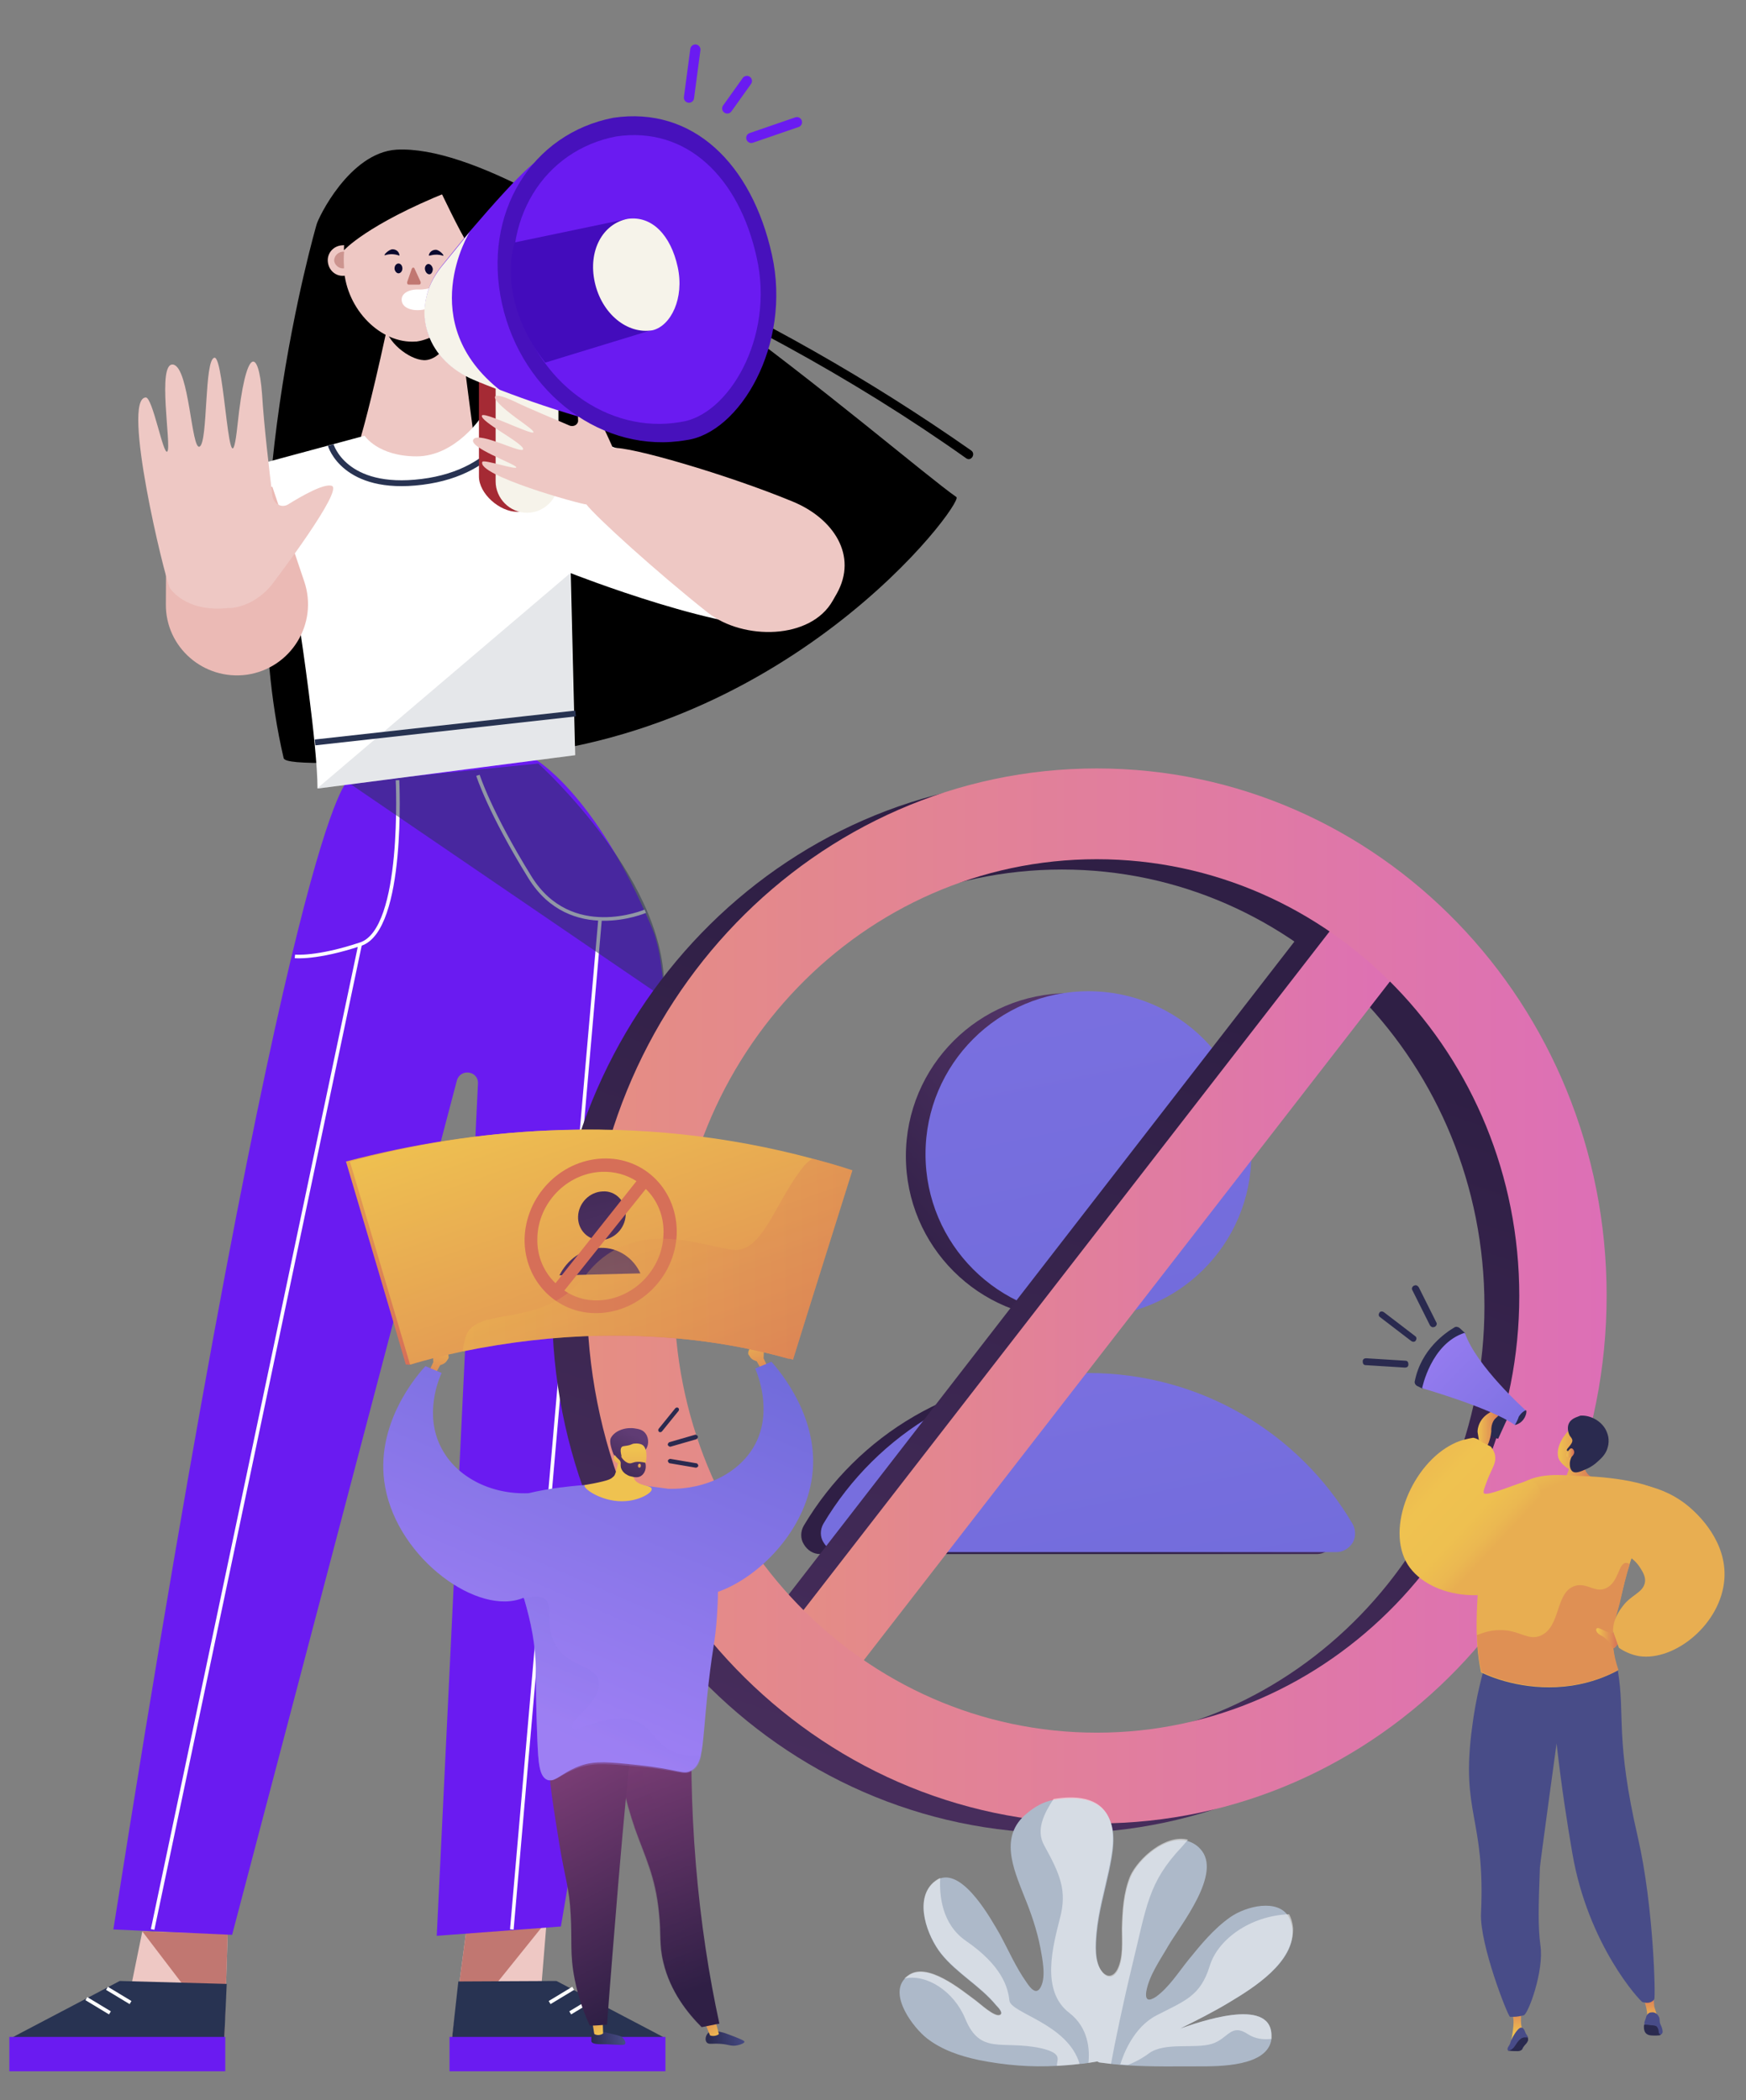 <?xml version="1.0" encoding="utf-8"?>
<!-- Generator: Adobe Illustrator 27.4.0, SVG Export Plug-In . SVG Version: 6.00 Build 0)  -->
<svg version="1.1" xmlns="http://www.w3.org/2000/svg" xmlns:xlink="http://www.w3.org/1999/xlink" x="0px" y="0px"
	 viewBox="0 0 355.8 428" style="enable-background:new 0 0 355.8 428;" xml:space="preserve">
<rect x="0" y="0" width="355.8" height="428" fill="#808080" stroke="none"/>
<style type="text/css">
	.st0{display:none;}
	.st1{display:inline;}
	.st2{fill:#407BFF;}
	.st3{opacity:0.9;}
	.st4{fill:#FFFFFF;}
	.st5{fill:#EEC8C4;}
	.st6{fill:#C17771;}
	.st7{fill:#283352;}
	.st8{fill:#6A1BF1;}
	.st9{fill:none;stroke:#FFFFFF;stroke-width:0.731;stroke-miterlimit:10;}
	.st10{opacity:0.51;fill:#283352;}
	.st11{fill:#EEC8C4;stroke:#EEC8C4;stroke-width:1.407;stroke-linecap:round;stroke-linejoin:round;stroke-miterlimit:10;}
	.st12{fill:#CC948F;stroke:#CC948F;stroke-width:1.407;stroke-linecap:round;stroke-linejoin:round;stroke-miterlimit:10;}
	.st13{fill:#0A092E;}
	.st14{fill:none;stroke:#283352;stroke-width:1.192;stroke-miterlimit:10;}
	.st15{opacity:0.12;fill:#283352;}
	.st16{fill:#EBBAB5;}
	.st17{fill:#A52A34;}
	.st18{fill:#F6F3EA;}
	.st19{fill:#4711BC;}
	.st20{fill:#430CBC;}
	.st21{fill:none;stroke:#6A1BF1;stroke-width:2.078;stroke-linecap:round;stroke-miterlimit:10;}
	.st22{fill:url(#SVGID_1_);}
	.st23{fill:url(#SVGID_00000052795740125504579810000002459007243865553050_);}
	.st24{fill:url(#SVGID_00000111152493755557152130000007267101509953311129_);}
	.st25{fill:url(#SVGID_00000073688324342083405680000013938610622423952024_);}
	.st26{fill:url(#SVGID_00000023281772968943995770000009695521303757082035_);}
	.st27{fill:url(#SVGID_00000094620092779104499590000012668538538663417221_);}
	.st28{fill:url(#SVGID_00000168082967297360768110000000323339672689474450_);}
	.st29{fill:url(#SVGID_00000159461507540633627160000007231462851634631073_);}
	.st30{fill:#2A2A4F;}
	.st31{fill:url(#SVGID_00000126299487194161578310000006503506605134614659_);}
	.st32{fill:url(#SVGID_00000094611737274463776140000008400177342413876666_);}
	.st33{fill:url(#SVGID_00000058584210044461105040000014198093730773007267_);}
	.st34{fill:url(#SVGID_00000183220651850695018380000006657949021526523811_);}
	.st35{fill:#484C88;}
	.st36{fill:url(#SVGID_00000055676215798247059930000015318455004668839811_);}
	.st37{fill:url(#SVGID_00000173121340789426933930000011162159841355900557_);}
	.st38{fill:url(#SVGID_00000125585060405031616400000015133037652736075143_);}
	.st39{fill:url(#SVGID_00000069395350550161553970000004530604830391457451_);}
	.st40{fill:url(#SVGID_00000122685595120972155930000006505648941829947559_);}
	.st41{fill:url(#SVGID_00000158728658884472269590000008837570830336304816_);}
	.st42{fill:url(#SVGID_00000142175909188999859610000014178379405301973647_);}
	.st43{fill:url(#SVGID_00000037665841035441294520000006358738912566711448_);}
	.st44{fill:url(#SVGID_00000008110124597789605790000003462939271568678335_);}
	.st45{fill:url(#SVGID_00000139977878938013190760000010700471693376971175_);}
	.st46{fill:url(#SVGID_00000044900264612080723890000014811137627831882885_);}
	.st47{fill:url(#SVGID_00000138538670150149717850000004126002383160027567_);}
	.st48{fill:url(#SVGID_00000138574162647357286930000003581886710162801342_);}
	.st49{fill:url(#SVGID_00000024717095348529349300000003653602341729767081_);}
	.st50{opacity:0.3;fill:url(#SVGID_00000150078021558128900750000013092606835465525950_);}
	.st51{fill:url(#SVGID_00000016062069124023630850000008490920304765983911_);}
	.st52{fill:url(#SVGID_00000018196829152735587990000016029174404590867075_);}
	.st53{opacity:0.3;fill:url(#SVGID_00000008834567342115534040000000338646164800235405_);}
	.st54{fill:url(#SVGID_00000150093377794277281060000018070317041770679952_);}
	.st55{fill:url(#SVGID_00000085220942846563300020000011238917119540278688_);}
	.st56{fill:url(#SVGID_00000083796879990387344900000009894612423362110899_);}
	.st57{fill:url(#SVGID_00000061449777731124371240000006215760986237116549_);}
	.st58{fill:url(#SVGID_00000019673878539168931690000014970054338598667392_);}
	.st59{fill:url(#SVGID_00000067922040701837261560000010716252906083880870_);}
	.st60{fill:url(#SVGID_00000074401035361231551660000018084547848370635441_);}
	.st61{fill:url(#SVGID_00000158718106736708044500000015007307594092055224_);}
	.st62{fill:url(#SVGID_00000103257581695566930830000017826687339743557775_);}
	.st63{fill:url(#SVGID_00000000944973658294421090000017044317235129180820_);}
	.st64{opacity:0.3;fill:url(#SVGID_00000092431107440873964170000004665160980814884006_);}
	.st65{fill:#ADB9C9;}
	.st66{opacity:0.5;fill:#FFFFFF;}
</style>
<g id="Background_Complete">
	<g id="Layer_14">
	</g>
</g>
<g id="Background_Simple" class="st0">
	<g class="st1">
		<g>
			<path class="st2" d="M361.5,292c2.4-17.8,0.8-36-5.1-53c-12-34.5-41.6-61.9-76.2-73.1c-19.1-6.2-35.5-5.5-54.6-0.6
				c-20.4,5.3-41,14.7-62.5,11.6c-20.8-3-37.8-17.3-56-27.9c-39.2-22.9-81.4-3.5-97.7,37.2C-8.1,230,5.8,282.1,36.1,318.1
				c30.3,36.1,74.6,57.9,120,70.4c27.5,7.6,56.1,12.1,84.5,9.8c28.4-2.2,56.7-11.6,78.8-29.5C342.7,350,357.5,321.7,361.5,292z"/>
		</g>
		<g class="st3">
			<path class="st4" d="M361.5,292c2.4-17.8,0.8-36-5.1-53c-12-34.5-41.6-61.9-76.2-73.1c-19.1-6.2-35.5-5.5-54.6-0.6
				c-20.4,5.3-41,14.7-62.5,11.6c-20.8-3-37.8-17.3-56-27.9c-39.2-22.9-81.4-3.5-97.7,37.2C-8.1,230,5.8,282.1,36.1,318.1
				c30.3,36.1,74.6,57.9,120,70.4c27.5,7.6,56.1,12.1,84.5,9.8c28.4-2.2,56.7-11.6,78.8-29.5C342.7,350,357.5,321.7,361.5,292z"/>
		</g>
	</g>
</g>
<g id="Shadow">
</g>
<g id="Clock">
</g>
<g id="Character">
	<g>
		<g>
			<g>
				<g>
					<g>
						<polygon class="st5" points="46.4,394.1 45.7,415.5 2.5,415.2 26.8,404.4 29,393.6 						"/>
						<polygon class="st6" points="29,393.6 45.7,415.5 46.4,394.1 						"/>
						<polygon class="st7" points="24.4,403.7 2.5,415.2 45.7,415.5 46.2,404.3 						"/>
						
							<rect x="1.9" y="415.2" transform="matrix(-1 -4.489710e-11 4.489710e-11 -1 47.806 837.3)" class="st8" width="44" height="7"/>
						<g>
							<line class="st9" x1="21.8" y1="405.2" x2="26.6" y2="408.1"/>
							<line class="st9" x1="17.6" y1="407.3" x2="22.4" y2="410.2"/>
						</g>
					</g>
				</g>
				<g>
					<g>
						<polygon class="st5" points="95.1,392.8 92.1,415.5 135.3,415.2 110.4,403.8 111.4,391.5 						"/>
						<polygon class="st6" points="111.4,391.5 95.1,392.8 92.1,415.5 						"/>
						<polygon class="st7" points="113.4,403.7 135.3,415.2 92.1,415.5 93.4,403.8 						"/>
						<g>
							<line class="st9" x1="116.8" y1="405.2" x2="112" y2="408.1"/>
							<line class="st9" x1="121" y1="407.3" x2="116.2" y2="410.2"/>
						</g>
						
							<rect x="91.7" y="415.2" transform="matrix(-1 -4.493840e-11 4.493840e-11 -1 227.304 837.3)" class="st8" width="44" height="7"/>
					</g>
				</g>
				<g>
					<path class="st8" d="M108.7,154.5L71,159c0,0-11.6,4.1-47.9,234.2l24.2,1.1l45.8-174.1c0.7-2.5,4.4-2,4.3,0.6l-8.4,173.7
						l25.3-1.9c0,0,30.5-175.5,18.6-203.4C121.2,161.2,108.7,154.5,108.7,154.5z"/>
					<g>
						<path class="st9" d="M131.5,185.7c0,0-15.2,6.5-23.5-6.9C99.7,165.4,97.4,158,97.4,158"/>
						<path class="st9" d="M81,159c0,0,1.5,30.4-7.5,33.4s-13.4,2.5-13.4,2.5"/>
						<line class="st9" x1="73.4" y1="192.4" x2="31.1" y2="393.2"/>
						<line class="st9" x1="122.3" y1="187.1" x2="104.3" y2="393.2"/>
					</g>
					<path class="st10" d="M71,159.5l38.7-3.9c0,0,27.6,24.9,25.5,47.7L71,159.5z"/>
				</g>
			</g>
		</g>
		<g>
			<path d="M57.8,154.5c-11.1-47.6,6.7-108.7,6.7-108.7l0,0c0.3-1.3,6.7-14.7,16.3-15.3c29.9-1.6,101.7,62.1,114.1,70.8
				c1.6,1.1-34.9,50.7-97.7,53.2C71.6,155.5,58.2,156.1,57.8,154.5z"/>
			<g>
				<g>
					<path d="M70.9,40.7c0.4-0.4,0.8-0.6,1.2-0.8c0.7-0.3,1.5-0.4,2.1-0.5c2.2-0.3,4.5-0.1,6.7,0.2c6.9,0.8,13.7,2.8,20.3,4.9
						c20.5,6.5,40.2,15.8,59.1,26.1c12.6,6.9,24.9,14.5,36.6,22.8c1,0.7,2-0.9,1-1.6c-20.7-14.5-42.9-27.1-65.9-37.4
						c-9.2-4.1-18.6-7.9-28.2-11.1c-7-2.3-14.2-4.4-21.5-5.4c-2.6-0.4-5.3-0.7-7.9-0.4c-1.7,0.2-3.6,0.5-4.7,1.8
						C68.7,40.3,70,41.6,70.9,40.7L70.9,40.7z"/>
				</g>
			</g>
			<g>
				<g>
					<path class="st11" d="M92.2,60.8c0,0,3.1,24.3,3.4,26.3c0,0-10.5,12.6-21.3,1.8c0,0,1.8-5.9,5.1-21.1L92.2,60.8z"/>
					<path d="M78.5,66.2c0.1,3.3,4.8,7.1,7.9,7.2c3.7,0.1,6.8-5.9,7.1-8.6c0.2-2.3-5.6-4.9-8.7-4.8C81.7,60.2,78.4,62.9,78.5,66.2z"
						/>
				</g>
				<g>
					<g>
						<g>
							<path class="st11" d="M99.1,52.5l-4.3-0.3L94.5,57l4.3,0.3c1.3,0.1,2.5-0.9,2.6-2.2l0,0C101.4,53.8,100.4,52.6,99.1,52.5z"/>
							<path class="st12" d="M99.2,53.8l-1.8-0.1l-0.1,2l1.8,0.1c0.5,0,1-0.4,1.1-0.9l0,0C100.2,54.3,99.7,53.8,99.2,53.8z"/>
						</g>
						<g>
							<path class="st11" d="M70,55.5l4.3-0.3L74,50.4l-4.3,0.3c-1.3,0.1-2.3,1.2-2.2,2.5l0,0C67.6,54.6,68.7,55.6,70,55.5z"/>
							<path class="st12" d="M69.8,52l1.8-0.1l0.2,2L69.9,54c-0.5,0-1-0.4-1.1-0.9l0,0C68.8,52.6,69.2,52.1,69.8,52z"/>
						</g>
						<path class="st11" d="M83,38.8L83,38.8c-7.9,0.5-12.8,7.5-12.2,15.4l0,0.6c0.5,7.9,7.2,14.6,13.9,14.1l0.1,0
							c5.3-0.7,13.9-8.1,13.4-16l0-0.6C97.6,44.3,91,38.3,83,38.8z"/>
					</g>
					<g>
						<path class="st13" d="M82,54.7c0,0.6-0.4,1-0.8,1c-0.4,0-0.8-0.5-0.8-1c0-0.6,0.4-1,0.8-1C81.7,53.7,82,54.2,82,54.7z"/>
						<path class="st13" d="M88.2,54.8c0,0.6-0.3,1.1-0.7,1.1c-0.4,0-0.8-0.4-0.9-1s0.3-1.1,0.7-1.1C87.7,53.8,88.1,54.2,88.2,54.8z
							"/>
						<path class="st6" d="M85.4,58l-2.1,0c-0.3,0-0.4-0.3-0.3-0.6l0.9-2.6c0.1-0.3,0.5-0.4,0.6,0l1.2,2.6
							C85.8,57.7,85.7,58,85.4,58z"/>
						<path class="st13" d="M90.2,52.1c0.6,0.2-0.6-1.2-1.4-1.2c-0.8,0-1.4,0.6-1.4,1.2C87.4,52.2,88.7,51.6,90.2,52.1z"/>
						<path class="st13" d="M78.5,52c-0.6,0.2,0.7-1.2,1.5-1.2c0.8,0,1.4,0.6,1.4,1.3C81.3,52.1,80.1,51.5,78.5,52z"/>
						<path class="st4" d="M81.9,61.5c-0.4-1.7,1.5-2.6,3.5-2.5c2.1,0.1,3.4-1.2,4.1,0.8c0.4,1.3-1.2,2.8-3.2,3.3
							C84.1,63.5,82.2,62.8,81.9,61.5z"/>
					</g>
				</g>
				<g>
					<path d="M91.3,39.1C74.7,45.8,70.1,51,70.1,51s-0.7-18.9,19.5-15.9C102.7,37,92.3,38.7,91.3,39.1z"/>
					<path d="M89.6,38.6c0,0,4.4,9.3,5.7,11c1.4,1.9,4.4,0.5,4.4,0.5S101,36.9,89.6,38.6z"/>
				</g>
			</g>
			<g>
				<path class="st4" d="M74.3,88.8l-33,8.9l-6.2,17.6c-2.3,6.5,2.6,13.4,9.5,13.4h16.6c0,0,3.5,23.1,3.5,32l52.5-6.8l-0.9-37.1
					c0,0,32.7,12.9,45.6,10.9c0,0,14.9-8.9,6.4-20.3c0,0-60.8-24.9-70.1-22.6c0,0-5.3,8.2-13.3,8.2C77,93,74.3,88.8,74.3,88.8z"/>
				<g>
					<path class="st14" d="M105.4,84.7c0,0-3.3,11.5-19.4,13.5c-15.9,2-18.6-7.5-18.6-7.5"/>
					<line class="st14" x1="117.3" y1="145.4" x2="64.2" y2="151.3"/>
				</g>
				<polygon class="st15" points="116.2,116.8 64.6,160.7 117.1,153.9 				"/>
			</g>
		</g>
		<g>
			<path class="st16" d="M50.3,137.5L50.3,137.5c9-1.3,14.6-10.4,11.7-19l-6.5-19.3l-21.6,3.1l-0.1,20.8
				C33.7,131.9,41.5,138.7,50.3,137.5z"/>
			<path class="st5" d="M56.1,118.2c0,0,14-18.4,11.5-19.2c-1.6-0.5-6,2-8.9,3.8c-1.3,0.8-3-0.1-3.2-1.8c-0.6-5-1.7-14.1-2.1-20.7
				c-0.7-9.5-3.3-9.9-5,6.3c-1.7,16.2-2.6-14-4.7-13.7c-2.1,0.3-1.3,17.1-3,18.1c-1.7,1-2.1-16.1-5.4-16.7
				c-3.4-0.6-0.3,16.7-1.2,17.7c-0.8,1-3-11.1-4.4-11c-5,0.2,3.8,36.5,4.9,38.8c0,0,0,0,0,0c0,0,3.1,5.1,12,4.1
				C46.5,124,52.1,124,56.1,118.2z"/>
		</g>
		<g>
			<g>
				<path class="st17" d="M105.4,104.3L105.4,104.3c3.5-0.1,5-3.7,5-7.3V60.7H97.6v36.4C97.6,100.6,101.8,104.3,105.4,104.3z"/>
				<path class="st18" d="M107.4,104.5L107.4,104.5c3.5,0,6.4-2.9,6.4-6.4V61.7H101v36.4C101,101.6,103.9,104.5,107.4,104.5z"/>
			</g>
			<path class="st5" d="M105.2,95.2c-0.3-0.7-10-4.1-8.7-5.7c1.3-1.6,10.1,3.2,10.1,2c0-1.2-8.8-5.6-8.4-6.8
				c0.4-1.2,16.1,7.1,8.4,1.5c-7.8-5.5-6.9-6.8-1.8-4.4c3.5,1.7,8.5,3.7,11.2,4.9c0.9,0.4,1.9-0.2,1.8-1.1c-0.1-2-0.1-4.9,0.6-5.6
				c1.1-1.1,6.5,11.3,6.5,11.3s0,0,0,0c3.3-0.4,23.3,5.4,36.6,10.9c8.3,3.4,13.4,11,9,18.8l-0.8,1.4c-4.5,8-18.2,8.1-25.4,2.5
				c-10.6-8.4-22.9-19.6-24.8-22.1c0,0,0,0,0,0c-1.5-0.1-22.5-6-21.2-8.7C98.7,93.6,105.5,95.9,105.2,95.2z"/>
		</g>
		<g>
			<g>
				<path class="st8" d="M109,33.1c-3.2,2.5-8.4,8.4-13.3,14.1c-2.1,2.5-4,4.9-5.7,7c-3.3,4.1-4.3,9.2-2.7,13.9l0,0
					c1.4,4,4.7,7.3,9.2,9.2c1.6,0.7,3.5,1.4,5.5,2.2c10.9,4.2,26.6,9.1,32.1,8.2C134.1,87.8,122.3,22.7,109,33.1z"/>
				<path class="st18" d="M102,79.6c-2-0.8-3.9-1.5-5.5-2.2c-4.5-1.9-7.8-5.2-9.2-9.2l0,0c-1.7-4.6-0.7-9.7,2.7-13.9
					c1.7-2.1,3.7-4.5,5.7-7C95.7,47.3,84.3,65.7,102,79.6z"/>
			</g>
			<g>
				<path class="st19" d="M102.3,61.9c4.1,18.5,20.8,30.7,37.5,27.8c10.9-1.4,21.6-19.4,17.5-37.8C153.2,33.4,141.2,21.6,125,24
					C108.4,27.2,98.2,43.4,102.3,61.9z"/>
				<path class="st8" d="M105.4,61.4c3.6,16.4,18.5,27.2,33.3,24.6c9.7-1.3,19.2-17.2,15.5-33.5c-3.6-16.4-14.3-26.8-28.6-24.7
					C110.8,30.6,101.8,45,105.4,61.4z"/>
			</g>
			<g>
				<path class="st20" d="M127.9,44.6l-23,4.8c0,0-4.1,11.2,6.2,24.5l21.9-6.7L127.9,44.6z"/>
				<path class="st18" d="M121.2,57.5c1.4,6.4,6.6,10.7,11.8,9.8c3.7-0.9,6.5-6.5,5.1-12.9c-1.4-6.4-5.2-10.5-10.2-9.8
					C122.8,45.6,119.8,51.1,121.2,57.5z"/>
			</g>
		</g>
		<g>
			<line class="st21" x1="152.2" y1="16.5" x2="148.2" y2="22.1"/>
			<line class="st21" x1="141.7" y1="10.1" x2="140.4" y2="19.9"/>
			<line class="st21" x1="162.4" y1="24.9" x2="153.1" y2="28.1"/>
		</g>
	</g>
	<g>
		<g>
			<g>
				<g>
					<linearGradient id="SVGID_1_" gradientUnits="userSpaceOnUse" x1="186.872" y1="262.266" x2="243.893" y2="213.042">
						<stop  offset="0" style="stop-color:#2F1F45"/>
						<stop  offset="1" style="stop-color:#603C74"/>
					</linearGradient>
					<circle class="st22" cx="217.8" cy="235.6" r="33.2"/>
					
						<linearGradient id="SVGID_00000040560809699814049290000009468033880805542016_" gradientUnits="userSpaceOnUse" x1="224.05" y1="305.367" x2="281.109" y2="256.111">
						<stop  offset="0" style="stop-color:#2F1F45"/>
						<stop  offset="1" style="stop-color:#603C74"/>
					</linearGradient>
					<path style="fill:url(#SVGID_00000040560809699814049290000009468033880805542016_);" d="M271.6,310.9
						c-10.9-18.5-31-30.7-53.9-30.7c-22.9,0-42.9,12.2-53.9,30.7c-0.7,1.2-0.7,2.7,0,3.8c0.7,1.2,1.9,2,3.3,2h101.3
						c1.3,0,2.6-0.8,3.3-2C272.3,313.5,272.3,312,271.6,310.9z"/>
				</g>
				<g>
					
						<linearGradient id="SVGID_00000123418362430753753410000003049824525501485492_" gradientUnits="userSpaceOnUse" x1="146.405" y1="-132.077" x2="260.597" y2="424.382">
						<stop  offset="0" style="stop-color:#9D7FF4"/>
						<stop  offset="0.996" style="stop-color:#6265D2"/>
					</linearGradient>
					<circle style="fill:url(#SVGID_00000123418362430753753410000003049824525501485492_);" cx="221.8" cy="235.2" r="33.2"/>
					
						<linearGradient id="SVGID_00000017494268086713361850000004519065545670766222_" gradientUnits="userSpaceOnUse" x1="166.138" y1="41.298" x2="247.506" y2="437.807">
						<stop  offset="0" style="stop-color:#9D7FF4"/>
						<stop  offset="0.996" style="stop-color:#6265D2"/>
					</linearGradient>
					<path style="fill:url(#SVGID_00000017494268086713361850000004519065545670766222_);" d="M275.6,310.5
						c-10.9-18.5-31-30.7-53.9-30.7c-22.9,0-42.9,12.2-53.9,30.7c-0.7,1.2-0.7,2.7,0,3.8c0.7,1.2,1.9,2,3.3,2h101.3
						c1.3,0,2.6-0.8,3.3-2C276.3,313.2,276.3,311.7,275.6,310.5z"/>
				</g>
			</g>
			<g>
				<g>
					
						<linearGradient id="SVGID_00000142875221823405206830000009978766324078783139_" gradientUnits="userSpaceOnUse" x1="237.106" y1="202.017" x2="128.537" y2="537.594">
						<stop  offset="0" style="stop-color:#2F1F45"/>
						<stop  offset="1" style="stop-color:#603C74"/>
					</linearGradient>
					<polygon style="fill:url(#SVGID_00000142875221823405206830000009978766324078783139_);" points="162.9,348.2 150.6,338 
						269.8,184.1 282.2,194.3 					"/>
					
						<linearGradient id="SVGID_00000109027208398031400740000008557651162056369312_" gradientUnits="userSpaceOnUse" x1="237.106" y1="202.017" x2="128.537" y2="537.596">
						<stop  offset="0" style="stop-color:#2F1F45"/>
						<stop  offset="1" style="stop-color:#603C74"/>
					</linearGradient>
					<path style="fill:url(#SVGID_00000109027208398031400740000008557651162056369312_);" d="M216.4,158.7
						c-57.4,0-103.9,48.1-103.9,107.5S159,373.6,216.4,373.6s103.9-48.1,103.9-107.5S273.7,158.7,216.4,158.7z M216.4,355.2
						c-47.5,0-86.1-39.9-86.1-89s38.5-89,86.1-89s86.1,39.9,86.1,89S263.9,355.2,216.4,355.2z"/>
				</g>
				<g>
					
						<linearGradient id="SVGID_00000075150578473683356440000005740655749320651680_" gradientUnits="userSpaceOnUse" x1="157.691" y1="264.03" x2="289.294" y2="264.03">
						<stop  offset="0" style="stop-color:#E58E83"/>
						<stop  offset="1" style="stop-color:#DD6FB6"/>
					</linearGradient>
					<polygon style="fill:url(#SVGID_00000075150578473683356440000005740655749320651680_);" points="170,346.1 157.7,335.9 
						277,182 289.3,192.2 					"/>
					
						<linearGradient id="SVGID_00000069367625770687338270000002276605715079291562_" gradientUnits="userSpaceOnUse" x1="119.602" y1="264.03" x2="327.382" y2="264.03">
						<stop  offset="0" style="stop-color:#E58E83"/>
						<stop  offset="1" style="stop-color:#DD6FB6"/>
					</linearGradient>
					<path style="fill:url(#SVGID_00000069367625770687338270000002276605715079291562_);" d="M223.5,156.6
						c-57.4,0-103.9,48.1-103.9,107.5s46.5,107.5,103.9,107.5S327.4,323.4,327.4,264S280.9,156.6,223.5,156.6z M223.5,353.1
						c-47.5,0-86.1-39.9-86.1-89s38.5-89,86.1-89s86.1,39.9,86.1,89S271,353.1,223.5,353.1z"/>
				</g>
			</g>
		</g>
		<g>
			<path class="st30" d="M298.2,272.9l0.4-1.2l-1.2-1.1c-0.3-0.2-0.7-0.3-1-0.1c-1.7,1-6.8,4.4-8.1,11c-0.1,0.3,0.1,0.7,0.4,0.9
				c0.6,0.3,1.2,0.6,1.2,0.6L298.2,272.9z"/>
			<path class="st30" d="M304.5,286.9l-0.6,3.9c0,0,0,1.1-0.2,1.6c0.5,0.6,1.6,0.8,1.6,0.8l2-4.4l-2.8-1.8L304.5,286.9z"/>
			
				<linearGradient id="SVGID_00000094578449403018658890000010818756924946107038_" gradientUnits="userSpaceOnUse" x1="301.077" y1="291.04" x2="306.021" y2="291.04">
				<stop  offset="0" style="stop-color:#EFC250"/>
				<stop  offset="0.996" style="stop-color:#D66F58"/>
			</linearGradient>
			<path style="fill:url(#SVGID_00000094578449403018658890000010818756924946107038_);" d="M301.5,294.3l-0.4-2.5
				c0,0-0.1-2.2,2.1-3.7c2.2-1.5,2.8-0.2,2.8-0.2l-1.3,1.2c0,0-0.9,0.8-0.8,2.6c-0.2,1.9-0.9,3.1-0.9,3.1L301.5,294.3z"/>
			
				<linearGradient id="SVGID_00000055671618805642718290000015766258995286275516_" gradientUnits="userSpaceOnUse" x1="9434.244" y1="-2074.453" x2="9409.873" y2="-2020.959" gradientTransform="matrix(-0.929 0.369 0.369 0.929 9818.181 -1286.352)">
				<stop  offset="0" style="stop-color:#9D7FF4"/>
				<stop  offset="0.996" style="stop-color:#6265D2"/>
			</linearGradient>
			<path style="fill:url(#SVGID_00000055671618805642718290000015766258995286275516_);" d="M310.9,287.4c0,0-10.1-9-12.4-15.8
				c-6.9,2.2-8.7,11.3-8.7,11.3s14.2,4.1,18.9,7.5C310.4,290,310.9,287.4,310.9,287.4z"/>
			<path class="st30" d="M309.5,288.7c0,0,0.5-0.9,1.4-1.3c0.4-0.2,0.1,2.5-2.2,3C309,289.9,309.3,289.3,309.5,288.7L309.5,288.7z"
				/>
			<g>
				
					<linearGradient id="SVGID_00000096048966677849336570000005433718306320612487_" gradientUnits="userSpaceOnUse" x1="-5922.221" y1="412.039" x2="-5922.221" y2="406.241" gradientTransform="matrix(1 0 0 1 6258.462 0)">
					<stop  offset="0" style="stop-color:#EFC250"/>
					<stop  offset="0.996" style="stop-color:#D66F58"/>
				</linearGradient>
				<path style="fill:url(#SVGID_00000096048966677849336570000005433718306320612487_);" d="M334.7,406.7c0,0,1.3,3.2,0.9,4.6
					c1.4,0,2.2-0.2,2.2-0.2s-0.5-1.5-0.7-2.2c-0.1-1-0.1-2.5-0.1-2.5L334.7,406.7z"/>
				<path class="st30" d="M311.2,415c0.1,0.1,0.2,0.3,0.2,0.6c0,0.1,0,0.3-0.1,0.4c-0.2,0.5-0.5,0.6-0.9,1.2
					c-0.2,0.4-0.2,0.5-0.4,0.6c-0.3,0.2-0.6,0.2-0.8,0.2c-0.5,0-1.1,0-1.9-0.1c0.4-0.6,0.9-1.1,1.4-1.7c0.2-0.3,0.4-0.5,0.6-0.7
					l1.3-0.4C310.9,415,311.1,415,311.2,415z"/>
				
					<linearGradient id="SVGID_00000163756699924677362280000004157302321708977065_" gradientUnits="userSpaceOnUse" x1="-5949.248" y1="414.601" x2="-5949.248" y2="407.942" gradientTransform="matrix(1 0 0 1 6258.462 0)">
					<stop  offset="0" style="stop-color:#EFC250"/>
					<stop  offset="0.996" style="stop-color:#D66F58"/>
				</linearGradient>
				<path style="fill:url(#SVGID_00000163756699924677362280000004157302321708977065_);" d="M310.2,408.9c0,0-0.7,3.8,0.2,4.9
					c0.8,1.1-0.4,0.3-0.4,0.3l-1.4,1.2l-0.8,1.4c0,0,0.8-3.7,0.6-5.2c-0.2-1.5-0.3-2.5-0.3-2.5L310.2,408.9z"/>
				<path class="st35" d="M303.1,337.6c-0.9,3.1-2.3,8-3.1,14.3c-2.4,17.8,2.7,18.3,1.8,38c-0.3,6.3,5.4,20.8,5.9,21.1
					c0.2,0,0.5,0,0.8,0c0.5,0,1.2-0.1,2-0.3c0.9-0.2,4.2-9.1,3.4-14.3c-0.5-3.7-0.4-7.8-0.1-15.8c0.1-1.3,3.4-25.3,3.4-25.3l0,0
					c1,8.9,2.2,16.5,3.2,22.3c3.2,18.8,13.8,30.2,14.3,30.4c0.1,0,1.1,0.4,1.9-0.1c0.4-0.2,0.5-0.5,0.5-0.5
					c0.3-0.2-0.1-18.8-3.3-32.8c-4.7-20.3-2.6-25-4.1-34.1C328.5,332.5,303.1,337.6,303.1,337.6z"/>
				<g>
					<path class="st30" d="M335.3,412.5c0,0-0.3,0-0.3,0.4c0,0.4-0.1,1.8,1.5,1.9c1.6,0.1,1.9-0.1,1.9-0.1s-0.4-1.3-0.4-1.3
						l-0.5-0.7l-1.4-0.1L335.3,412.5z"/>
					<path class="st35" d="M338.8,413.9c0-0.3-0.2-0.9-0.4-1.3c-0.3-0.6-0.1-0.9-0.3-1.5c-0.1-0.2-0.2-0.4-0.4-0.6
						c0,0-0.5-0.5-1.1-0.4c-0.1,0-0.3,0-0.5,0.1c-0.2,0.1-0.4,0.3-0.5,0.5c-0.2,0.3-0.1,0.4-0.4,1.1c0,0.1-0.1,0.2-0.1,0.4
						c0,0.1,0,0.3,0,0.4c0.4,0,2,0.1,2.4,0.3c0.3,0.2,0.5,0.7,0.5,1.1s0.2,0.6,0.4,0.6C338.5,414.7,338.9,414.3,338.8,413.9z"/>
				</g>
				<path class="st35" d="M310,413.2c0.3,0,0.6,0.3,0.8,0.9c0.2,0.7,1.1,1.2,0,1.1c-1.1-0.1-1.8,1.4-2.2,1.9
					c-0.4,0.6-1.4,1.1-1.4,0.5c0-0.5,0.5-0.8,0.6-1.4C307.9,415.7,309.2,413.2,310,413.2z"/>
				<g>
					
						<linearGradient id="SVGID_00000122714052918881016170000007472992991790504340_" gradientUnits="userSpaceOnUse" x1="317.442" y1="296.784" x2="325.531" y2="296.784">
						<stop  offset="0" style="stop-color:#EFC250"/>
						<stop  offset="0.996" style="stop-color:#D66F58"/>
					</linearGradient>
					<path style="fill:url(#SVGID_00000122714052918881016170000007472992991790504340_);" d="M317.5,296.8c-0.3-1.9,0.8-3.4,1-3.8
						c1-1.4,1.2-1.6,1.6-1.8l0.6-0.3c0,0,0,0,0.1,0c0.4-0.1,1.6,0,1.8,0.1c0.7,0.3,2.1,3.7,0.5,7.9c-0.2,0.5,0.1,1.1,0.1,1
						c1,1.7,2.3,1,2.4,1.3c0.2,0.5-1.5,0.6-3.2,1.2c-2.1,0.7-4.5,0.4-4.7-0.3c-0.1-0.3,0.2-0.7,1.6-1.5c0.1-0.4,0.3-0.8,0.4-1.2
						C319.4,299.2,317.7,298.1,317.5,296.8z"/>
					<path class="st30" d="M319.8,289.9c-0.5,0.8-0.3,2,0.1,2.7c0.3,0.4,0.4,0.5,0.5,0.8c0.2,0.9-1.3,1.8-1.1,2.2
						c0.2,0.3,1-0.1,1.2,0.3c0.3,0.4-0.5,1-0.6,2.2c0,0.2-0.1,1.3,0.6,1.8c0.6,0.4,1.6,0,2.7-0.5c1.2-0.5,2-1.2,2.2-1.4
						c0.7-0.6,1.5-1.3,2-2.4c0.1-0.3,0.8-1.8,0.1-3.6c-0.8-2.3-3.4-3.7-5.5-3.5C321.7,288.7,320.4,288.9,319.8,289.9z"/>
					
						<linearGradient id="SVGID_00000105389304754863402370000005674577529887905964_" gradientUnits="userSpaceOnUse" x1="319.214" y1="296.081" x2="320.738" y2="296.081">
						<stop  offset="0" style="stop-color:#EFC250"/>
						<stop  offset="0.996" style="stop-color:#D66F58"/>
					</linearGradient>
					<path style="fill:url(#SVGID_00000105389304754863402370000005674577529887905964_);" d="M319.9,295.3c0.4-0.4,0.9,0.1,0.9,0.7
						c-0.1,0.6-0.7,1.2-1.3,1C318.9,296.8,319.3,295.9,319.9,295.3z"/>
				</g>
				
					<linearGradient id="SVGID_00000073689604082300294180000014664178078177068686_" gradientUnits="userSpaceOnUse" x1="-4630.202" y1="304.837" x2="-4652.372" y2="257.837" gradientTransform="matrix(1 0 0 1 4942.684 0)">
					<stop  offset="0" style="stop-color:#E8AE51"/>
					<stop  offset="5.585816e-02" style="stop-color:#EBB851"/>
					<stop  offset="0.145" style="stop-color:#EEC050"/>
					<stop  offset="0.318" style="stop-color:#EFC250"/>
					<stop  offset="0.485" style="stop-color:#ECB751"/>
					<stop  offset="0.775" style="stop-color:#E29A53"/>
					<stop  offset="0.866" style="stop-color:#DF9054"/>
					<stop  offset="1" style="stop-color:#DF9054"/>
				</linearGradient>
				<path style="fill:url(#SVGID_00000073689604082300294180000014664178078177068686_);" d="M321.9,300.8c-3.1-0.1-9.1-1.1-13,2.4
					c-0.1,0.1-0.4,0.4-0.8,0.9c-0.4,0.4-1.6,1.9-2.8,4c-0.8,1.5-1.6,3.2-2.3,5.8c-1.3,4.5-1.7,8.4-1.8,10.1
					c-0.7,9.4,0,13.8,0.6,16.8c2.8,1.4,10,4,18.6,2.7c3.9-0.6,7.1-1.9,9.3-3.1c-2.2-6.8-0.5-10.4,0.3-13.7c1.6-6.6,2-9.2,6.6-18.6
					c1.3-2.6,5.2-0.6,3.3-2.9C337,301.5,324.7,300.8,321.9,300.8z"/>
				
					<linearGradient id="SVGID_00000073688397231028531910000002614018618290432946_" gradientUnits="userSpaceOnUse" x1="-4255.079" y1="-2023.789" x2="-4277.248" y2="-2070.789" gradientTransform="matrix(0.929 -0.369 0.369 0.929 5005.117 624.475)">
					<stop  offset="0" style="stop-color:#E8AE51"/>
					<stop  offset="5.585816e-02" style="stop-color:#EBB851"/>
					<stop  offset="0.145" style="stop-color:#EEC050"/>
					<stop  offset="0.318" style="stop-color:#EFC250"/>
					<stop  offset="0.485" style="stop-color:#ECB751"/>
					<stop  offset="0.775" style="stop-color:#E29A53"/>
					<stop  offset="0.866" style="stop-color:#DF9054"/>
					<stop  offset="1" style="stop-color:#DF9054"/>
				</linearGradient>
				<path style="fill:url(#SVGID_00000073688397231028531910000002614018618290432946_);" d="M311.5,301.7c-2.9,0.8-8.5,3.3-9.1,2.6
					c-0.1-0.1-0.2-0.3,0.4-1.9c1.1-3.1,2-3.9,1.9-5.4c0-0.5-0.2-1.3-0.9-2.2c0,0-1.8-0.9-1.8-0.9c-0.5-0.4-1.1-0.8-1.8-0.9
					c-1.2,0.2-2.6,0.5-4,1.2c-8.3,4-14,17.2-9.3,24.7c4.4,6.8,17.9,9.3,28.5,0.7C315.5,305.8,313.5,301.1,311.5,301.7z"/>
				
					<linearGradient id="SVGID_00000121986458934129956500000011242257242719327653_" gradientUnits="userSpaceOnUse" x1="-4559.161" y1="285.777" x2="-4595.029" y2="312.58" gradientTransform="matrix(1 0 0 1 4942.684 0)">
					<stop  offset="0" style="stop-color:#E8AE51"/>
					<stop  offset="5.585816e-02" style="stop-color:#EBB851"/>
					<stop  offset="0.145" style="stop-color:#EEC050"/>
					<stop  offset="0.318" style="stop-color:#EFC250"/>
					<stop  offset="0.485" style="stop-color:#ECB751"/>
					<stop  offset="0.775" style="stop-color:#E29A53"/>
					<stop  offset="0.866" style="stop-color:#DF9054"/>
					<stop  offset="1" style="stop-color:#DF9054"/>
				</linearGradient>
				<path style="fill:url(#SVGID_00000121986458934129956500000011242257242719327653_);" d="M314,333.3c4.1-1.8,2.9-8.8,6.9-10.1
					c2.5-0.8,4.2,1.6,6.5,0.4c2.5-1.3,2.4-5,3.9-5.1c0.2,0,0.5,0,0.8,0.3c-0.8,2.5-1.3,4.7-2,7.8c-0.8,3.3-2.6,7-0.3,13.7
					c-2.2,1.2-5.4,2.5-9.3,3.1c-8.6,1.3-15.8-1.3-18.6-2.7c-0.4-1.7-0.8-4-0.9-7.5c1.5-0.6,3-1,4.6-1
					C309.6,332.1,311.4,334.5,314,333.3z"/>
				
					<linearGradient id="SVGID_00000168113753432434557590000001735820361368821416_" gradientUnits="userSpaceOnUse" x1="325.303" y1="333.856" x2="329.931" y2="333.856">
					<stop  offset="0" style="stop-color:#EFC250"/>
					<stop  offset="0.996" style="stop-color:#D66F58"/>
				</linearGradient>
				<path style="fill:url(#SVGID_00000168113753432434557590000001735820361368821416_);" d="M329.1,332.6c0,0-0.4,0.3-1.1,0.1
					c-0.7-0.1-1.5-0.7-2.2-0.9c-0.7-0.2-0.8,0.8,0.3,1.4c1.1,0.5,2,1.6,2.4,2.5c0.4,0.8,1.4-1,1.4-1L329.1,332.6z"/>
				
					<linearGradient id="SVGID_00000063623330222323766600000003179070406298742185_" gradientUnits="userSpaceOnUse" x1="-4615.501" y1="297.902" x2="-4637.67" y2="250.902" gradientTransform="matrix(1 0 0 1 4942.684 0)">
					<stop  offset="0" style="stop-color:#E8AE51"/>
					<stop  offset="5.585816e-02" style="stop-color:#EBB851"/>
					<stop  offset="0.145" style="stop-color:#EEC050"/>
					<stop  offset="0.318" style="stop-color:#EFC250"/>
					<stop  offset="0.485" style="stop-color:#ECB751"/>
					<stop  offset="0.775" style="stop-color:#E29A53"/>
					<stop  offset="0.866" style="stop-color:#DF9054"/>
					<stop  offset="1" style="stop-color:#DF9054"/>
				</linearGradient>
				<path style="fill:url(#SVGID_00000063623330222323766600000003179070406298742185_);" d="M329.6,302.2c1.6-0.1,9.1-0.2,15.2,5.4
					c1.2,1.1,7.1,6.5,6.6,14.1c-0.6,9.2-10.1,16.9-17.4,15.8c-1.7-0.3-3.1-1-4.1-1.7l0,0l-1.2-3.4c0-2.4,1.3-4.2,2-5.1
					c1.7-2.3,4.1-2.7,4.5-4.8c0.2-1.1-0.4-2.1-0.9-2.9c-1.7-2.8-4.4-3.2-5.8-4.7C327.2,313.4,325.5,309.6,329.6,302.2z"/>
			</g>
			<g>
				<path class="st30" d="M292.7,269.5c0.2,0.3,0,0.7-0.3,0.9l-0.1,0c-0.3,0.2-0.7,0-0.9-0.3l-3.6-7.2c-0.2-0.3,0-0.7,0.3-0.9l0.1,0
					c0.3-0.2,0.7,0,0.9,0.3L292.7,269.5z"/>
				<path class="st30" d="M288.4,272.3c0.3,0.2,0.3,0.6,0.1,0.9l0,0c-0.2,0.3-0.6,0.3-0.9,0.1l-6.4-4.9c-0.3-0.2-0.3-0.6-0.1-0.9
					l0,0c0.2-0.3,0.6-0.3,0.9-0.1L288.4,272.3z"/>
				<path class="st30" d="M286.4,277.3c0.4,0,0.6,0.3,0.6,0.7l0,0.1c0,0.4-0.3,0.6-0.7,0.6l-8-0.5c-0.4,0-0.6-0.3-0.6-0.7l0-0.1
					c0-0.4,0.3-0.6,0.7-0.6L286.4,277.3z"/>
			</g>
		</g>
		<g>
			<g>
				<g>
					
						<linearGradient id="SVGID_00000026135787151845783080000002909877681842412684_" gradientUnits="userSpaceOnUse" x1="-866.561" y1="270.288" x2="-862.226" y2="283.519" gradientTransform="matrix(1 0 0 1 1019.013 0)">
						<stop  offset="0" style="stop-color:#EFC250"/>
						<stop  offset="0.996" style="stop-color:#D66F58"/>
					</linearGradient>
					<path style="fill:url(#SVGID_00000026135787151845783080000002909877681842412684_);" d="M155.2,279.2l-1-1.8
						c0,0-0.9-0.2-1.3-0.8c-0.4-0.6-0.4-0.6-0.4-0.6s-0.2-0.7,0.5-1.4c0.2-0.2,0.3-0.4,0.2-0.6c-0.1-0.7-0.3-2.1-0.3-2.5
						c0-0.2,0.1-0.5,0.2-0.8c0.1-0.2,0.3-0.1,0.3,0l0.8,2.9c0,0,0.6-0.2,0.8,0.4c0,0,0.5,0.3,0.6,0.9c0.1,0.6,0,1.9,0,1.9l0.9,1.9
						L155.2,279.2z"/>
					
						<linearGradient id="SVGID_00000034066168721702758540000001828755000034606002_" gradientUnits="userSpaceOnUse" x1="12400.726" y1="271.13" x2="12405.06" y2="284.36" gradientTransform="matrix(-1 0 0 1 12492.189 0)">
						<stop  offset="0" style="stop-color:#EFC250"/>
						<stop  offset="0.996" style="stop-color:#D66F58"/>
					</linearGradient>
					<path style="fill:url(#SVGID_00000034066168721702758540000001828755000034606002_);" d="M88.7,280l1-1.8c0,0,0.9-0.2,1.3-0.8
						c0.4-0.6,0.4-0.6,0.4-0.6s0.2-0.7-0.5-1.4c-0.2-0.2-0.3-0.4-0.2-0.6c0.1-0.7,0.3-2.1,0.3-2.5c0-0.2-0.1-0.5-0.2-0.8
						c-0.1-0.2-0.3-0.1-0.3,0l-0.8,2.9c0,0-0.6-0.2-0.8,0.4c0,0-0.5,0.3-0.6,0.9c-0.1,0.6,0,1.9,0,1.9l-0.9,1.9L88.7,280z"/>
					
						<linearGradient id="SVGID_00000117649153853786921120000006616616728244275380_" gradientUnits="userSpaceOnUse" x1="7165.707" y1="102.906" x2="7172.597" y2="102.906" gradientTransform="matrix(-0.996 8.970000e-02 8.970000e-02 0.996 7255.133 -330.257)">
						<stop  offset="0" style="stop-color:#484C88"/>
						<stop  offset="0.996" style="stop-color:#2A2A4F"/>
					</linearGradient>
					<path style="fill:url(#SVGID_00000117649153853786921120000006616616728244275380_);" d="M120.9,414c-0.4,0.3-0.4,1.1-0.4,1.6
						c0,0.2,0,0.3,0,0.4c0.2,0.6,1.3,0.6,3.1,0.6c2.8,0.1,3.6,0.3,3.8-0.1c0.2-0.4-0.3-1-0.4-1.1c-0.3-0.4-0.7-0.5-1.4-0.7
						c-1.3-0.3-2.2-0.5-2.5-0.6C121.4,413.8,121.1,413.8,120.9,414z"/>
					
						<linearGradient id="SVGID_00000062193753422574020430000004573198737708218274_" gradientUnits="userSpaceOnUse" x1="6711.625" y1="140.747" x2="6714.648" y2="134.49" gradientTransform="matrix(-0.998 6.940000e-02 6.940000e-02 0.998 6809.133 -190.915)">
						<stop  offset="0" style="stop-color:#EFC250"/>
						<stop  offset="0.996" style="stop-color:#D66F58"/>
					</linearGradient>
					<path style="fill:url(#SVGID_00000062193753422574020430000004573198737708218274_);" d="M122.8,411.2l0.1,3.2
						c-0.1,0.1-1,0.6-1.8,0.1l-0.5-3.1L122.8,411.2z"/>
					
						<linearGradient id="SVGID_00000119102457905741343010000003148342711328196528_" gradientUnits="userSpaceOnUse" x1="6849.473" y1="-419.78" x2="6857.1" y2="-419.78" gradientTransform="matrix(-0.977 0.213 0.213 0.977 6932.898 -636.353)">
						<stop  offset="0" style="stop-color:#484C88"/>
						<stop  offset="0.996" style="stop-color:#2A2A4F"/>
					</linearGradient>
					<path style="fill:url(#SVGID_00000119102457905741343010000003148342711328196528_);" d="M144.3,414.3
						c-0.5,0.5-0.7,1.4-0.3,1.9c0.4,0.5,1,0.2,2.7,0.3c1.8,0.1,2.3,0.6,3.6,0.3c0.5-0.1,1.4-0.4,1.4-0.7c0-0.2-0.4-0.4-1.9-1
						c-2.1-0.8-2.1-0.8-2.5-0.9C146.1,413.9,145,413.6,144.3,414.3z"/>
					
						<linearGradient id="SVGID_00000047044483057678642190000015992085984680880023_" gradientUnits="userSpaceOnUse" x1="6753.502" y1="-157.053" x2="6756.642" y2="-163.55" gradientTransform="matrix(-0.989 0.145 0.145 0.989 6851.501 -410.419)">
						<stop  offset="0" style="stop-color:#EFC250"/>
						<stop  offset="0.996" style="stop-color:#D66F58"/>
					</linearGradient>
					<path style="fill:url(#SVGID_00000047044483057678642190000015992085984680880023_);" d="M145.7,411.5l0.8,3
						c-0.1,0.2-1,0.6-1.8,0.3l-1.2-2.9L145.7,411.5z"/>
					
						<linearGradient id="SVGID_00000066516233542775972980000000290271595467071654_" gradientUnits="userSpaceOnUse" x1="-519.632" y1="549.667" x2="-539.248" y2="505.447" gradientTransform="matrix(0.999 5.330000e-02 -5.330000e-02 0.999 697.369 -118.611)">
						<stop  offset="0" style="stop-color:#2F1F45"/>
						<stop  offset="1" style="stop-color:#783C74"/>
					</linearGradient>
					<path style="fill:url(#SVGID_00000066516233542775972980000000290271595467071654_);" d="M141.1,346.7
						c-0.4,9.9-0.3,21,0.7,33.2c1,12,2.7,22.9,4.8,32.5c-1.2,0.2-2.4,0.5-3.6,0.7c-2.8-2.8-6.4-7.2-7.8-13.2
						c-0.9-3.7-0.4-5.6-0.9-10.2c-0.7-7.3-2.8-11.2-4.9-17.1c-1.8-5.3-3.9-13.1-4.7-23.4C130.1,348.3,135.6,347.5,141.1,346.7z"/>
					
						<linearGradient id="SVGID_00000079451680994377318150000005383675270489591982_" gradientUnits="userSpaceOnUse" x1="-522.792" y1="551.034" x2="-542.397" y2="506.838" gradientTransform="matrix(0.999 5.330000e-02 -5.330000e-02 0.999 697.369 -118.611)">
						<stop  offset="0" style="stop-color:#2F1F45"/>
						<stop  offset="1" style="stop-color:#783C74"/>
					</linearGradient>
					<path style="opacity:0.3;fill:url(#SVGID_00000079451680994377318150000005383675270489591982_);" d="M139.4,392.9
						c-1.3-5-3.8-6.3-3.9-11c-0.1-3.3,1.2-3.6,1.1-6.8c-0.1-4.8-3.1-7.4-4.6-10.4c-1.6-3.2-2.2-8.4,2.1-16.9
						c-3.2,0.5-6.3,0.9-9.5,1.4c0.8,10.3,2.9,18.1,4.7,23.4c2.1,5.9,4.1,9.8,4.9,17.1c0.5,4.6,0,6.4,0.9,10.2c1.5,6,5,10.4,7.8,13.2
						c0.3-0.1,0.6-0.1,0.9-0.2c-3.1-3.5-4.1-6.6-4.4-9.2C139,399.6,140.8,397.9,139.4,392.9z"/>
					
						<linearGradient id="SVGID_00000147206078512814092750000007726720179608624279_" gradientUnits="userSpaceOnUse" x1="-848.025" y1="130.264" x2="-867.55" y2="86.25" gradientTransform="matrix(0.998 -6.940000e-02 6.940000e-02 0.998 975.264 215.432)">
						<stop  offset="0" style="stop-color:#2F1F45"/>
						<stop  offset="1" style="stop-color:#783C74"/>
					</linearGradient>
					<path style="fill:url(#SVGID_00000147206078512814092750000007726720179608624279_);" d="M129.7,345.4
						c-1.4,12.5-2.6,25.3-3.7,38.3c-0.8,9.8-1.6,19.4-2.3,28.9c-1.2,0.1-2.3,0.2-3.5,0.2c-1-2.1-2.3-5.4-3.1-9.5
						c-1-5-0.5-7.9-0.8-13c-0.3-5.8-1.1-7.1-2.3-14.4c-2.4-14.8-3.6-22.3,0.2-26.6C115.5,347.8,119.3,344.3,129.7,345.4z"/>
					
						<linearGradient id="SVGID_00000041995701408725294540000003120690604829797547_" gradientUnits="userSpaceOnUse" x1="-916.774" y1="344.859" x2="-873.115" y2="243.979" gradientTransform="matrix(1 0 0 1 1019.013 0)">
						<stop  offset="0" style="stop-color:#9D7FF4"/>
						<stop  offset="0.996" style="stop-color:#6265D2"/>
					</linearGradient>
					<path style="fill:url(#SVGID_00000041995701408725294540000003120690604829797547_);" d="M157.2,277.5
						c-1.1,0.5-2.2,0.9-3.3,1.4c0.5,1.2,3.5,8.5,0.1,15.2c-3,5.9-10,9.5-17.8,9.3c-1.4-0.2-2.9-0.4-4.5-0.6
						c-0.7-0.2-1.5-0.4-2.3-0.6c0,0.1,0,0.2,0,0.4c-0.7-0.1-1.4-0.1-2.2-0.1c-4.6-0.2-8.8,0.1-12.7,0.6c0,0,0,0,0,0c0,0-0.1,0-0.1,0
						c-2.4,0.3-4.6,0.7-6.7,1.2c-7.8,0.3-14.8-3.4-17.8-9.3c-3.5-6.7-0.5-14,0.1-15.2c-1.1-0.5-2.2-0.9-3.3-1.4
						c-1.5,1.6-10.6,11.9-8.2,24.7c2.7,14.7,19.1,26.4,28.2,22.5c0,0.1,0,0.2,0.1,0.2c1.4,4.8,2.4,9.4,2.4,14.8c0,1.8,0,6.7,0.3,14
						c0.2,4.7,0.4,7.4,2,8.1c0.2,0.1,0.3,0.1,0.5,0.1c0.1,0,0.3,0,0.4,0c1.3-0.2,2.8-1.9,6-3c2.9-1,5.9-0.7,11.6-0.1
						c8.6,0.9,9.2,2.1,10.9,1.1c1-0.6,1.5-1.5,1.9-3c0.6-2.5,0.7-6.8,1.6-14.8c0.9-7.9,1.3-8,1.7-13.6c0.1-1.8,0.2-3.4,0.2-5
						c8.2-2.9,17.1-11.9,19-22.3C167.7,289.4,158.6,279.1,157.2,277.5z"/>
					
						<linearGradient id="SVGID_00000029755699865155460560000016749791836172886925_" gradientUnits="userSpaceOnUse" x1="-900.677" y1="357.078" x2="-873.553" y2="294.405" gradientTransform="matrix(1 0 0 1 1019.013 0)">
						<stop  offset="0" style="stop-color:#9D7FF4"/>
						<stop  offset="0.996" style="stop-color:#6265D2"/>
					</linearGradient>
					<path style="opacity:0.3;fill:url(#SVGID_00000029755699865155460560000016749791836172886925_);" d="M142.9,357.8
						c-0.3,1.7-0.9,2.6-2,3.2c-1.7,0.9-2.3-0.2-10.9-1c-5.8-0.5-8.7-0.8-11.6,0.1c-3.2,1-4.7,2.5-6,2.7c-0.1,0-0.3,0-0.4,0
						c-0.2,0-0.3-0.1-0.5-0.1c-1.6-0.7-1.8-3.4-2-8.1c-0.3-7.3-0.3-12.2-0.3-14c-0.1-5.4-1-10-2.4-14.8c2.2-0.7,3.4-0.5,4.1,0
						c2.3,1.5-0.2,5.4,2.4,9.6c2.8,4.5,8,3.9,8.7,7.1c1,4.1-6.4,8.2-5.4,9.6c1,1.3,7.2-3.4,12.8-1.4c3.9,1.4,3.9,4.8,8.1,6.4
						c1.7,0.7,3.5,0.8,5.2,0.6C142.8,357.8,142.9,357.8,142.9,357.8z"/>
					<g>
						
							<linearGradient id="SVGID_00000163791903284275346090000002946326015806806963_" gradientUnits="userSpaceOnUse" x1="125.085" y1="309.021" x2="121.083" y2="331.466">
							<stop  offset="0" style="stop-color:#EFC250"/>
							<stop  offset="0.996" style="stop-color:#D66F58"/>
						</linearGradient>
						<path style="fill:url(#SVGID_00000163791903284275346090000002946326015806806963_);" d="M126.4,294.4c-0.1,2-0.4,3.7-0.7,4.8
							c-0.3,1.3-0.5,1.6-0.8,1.8c-0.4,0.4-0.9,0.7-3.9,1.3c-1.6,0.3-1.8,0.3-1.9,0.4c-0.2,0.8,4,3.6,8.5,3.2
							c2.8-0.2,5.4-1.7,5.2-2.5c-0.1-0.8-2.9-0.5-3.6-2.1c-0.5-1.1,0.2-2.5,1-3.7C129.8,296.2,127.1,295.8,126.4,294.4z"/>
						<g>
							
								<linearGradient id="SVGID_00000161619952865953105440000005320473958045508525_" gradientUnits="userSpaceOnUse" x1="6237.496" y1="273.515" x2="6232.286" y2="260.282" gradientTransform="matrix(-0.999 -4.960000e-02 -4.960000e-02 0.999 6366.905 340.826)">
								<stop  offset="0" style="stop-color:#2F1F45"/>
								<stop  offset="1" style="stop-color:#603C74"/>
							</linearGradient>
							<path style="fill:url(#SVGID_00000161619952865953105440000005320473958045508525_);" d="M131.5,295.5
								c0.7-0.8,0.8-2.3,0.1-3.3c-0.6-0.9-1.6-1-2.2-1.1c-1.7-0.3-4,0.3-4.9,1.9c-0.5,0.9,0.4,3,0.5,3.3c0.2,0.4,0.5,0.6,0.7,0.9
								c0.4,0.4,1,1.2,2,2.3c0.1-0.3,0.2-0.7,0.5-1.2c0.1-0.2,0.4-0.8,0.9-1.4C130.1,295.9,130.8,296.2,131.5,295.5z"/>
							
								<linearGradient id="SVGID_00000116222346567690388300000009344683590265734824_" gradientUnits="userSpaceOnUse" x1="-1191.529" y1="32.489" x2="-1191.768" y2="51.795" gradientTransform="matrix(1 -1.160000e-02 1.160000e-02 1 1319.398 249.017)">
								<stop  offset="0" style="stop-color:#EFC250"/>
								<stop  offset="0.996" style="stop-color:#D66F58"/>
							</linearGradient>
							<path style="fill:url(#SVGID_00000116222346567690388300000009344683590265734824_);" d="M126.3,298.4c0,0,1.1,2,3.4,1.9
								c2.1,0,2.6-4.6,1.4-5.7c-0.4-0.4-1.3-0.5-2-0.4c-0.4,0.1-0.6,0.3-1.3,0.4c-0.6,0.1-0.8,0.1-1,0.2c-0.3,0.2-0.5,0.7-0.1,2.1
								c-0.4-0.4-0.8-0.6-1.2-0.5c-0.1,0-0.2,0.1-0.3,0.3C124.8,297.3,125.2,298,126.3,298.4z"/>
							
								<linearGradient id="SVGID_00000005982712948817212820000008760964996587450295_" gradientUnits="userSpaceOnUse" x1="6235.905" y1="274.149" x2="6230.689" y2="260.902" gradientTransform="matrix(-0.999 -4.960000e-02 -4.960000e-02 0.999 6366.905 340.826)">
								<stop  offset="0" style="stop-color:#2F1F45"/>
								<stop  offset="1" style="stop-color:#603C74"/>
							</linearGradient>
							<path style="fill:url(#SVGID_00000005982712948817212820000008760964996587450295_);" d="M126.6,294.7c0.1,0.1-0.2,0.4-0.3,1
								c-0.1,1,0.9,2.3,1.9,2.5c0.6,0.1,0.8-0.3,1.8-0.3c0.6,0,1.2,0.1,1.5,0.2c0.3,1.1-0.1,2.2-0.9,2.7c-0.8,0.5-1.8,0.1-2.3,0
								c-0.3-0.1-1.2-0.5-1.6-1.3c-0.5-0.9,0.1-1.4-0.5-2c-0.3-0.3-0.6-0.5-1-1.1c-0.1-0.2-0.2-0.3-0.2-0.4
								C125.8,295.2,126.5,294.5,126.6,294.7z"/>
							
								<linearGradient id="SVGID_00000023988982832718476850000005673882922328138406_" gradientUnits="userSpaceOnUse" x1="-888.891" y1="297.465" x2="-888.512" y2="300.842" gradientTransform="matrix(1 0 0 1 1019.013 0)">
								<stop  offset="0" style="stop-color:#EFC250"/>
								<stop  offset="1" style="stop-color:#D66F58"/>
							</linearGradient>
							<path style="fill:url(#SVGID_00000023988982832718476850000005673882922328138406_);" d="M130.6,298.7c0,0.2-0.1,0.4-0.3,0.4
								c-0.2,0-0.3-0.2-0.3-0.4c0-0.2,0.1-0.4,0.3-0.4C130.4,298.2,130.6,298.4,130.6,298.7z"/>
						</g>
					</g>
				</g>
				<g>
					<g>
						
							<linearGradient id="SVGID_00000183231684458625433480000015752723469750584237_" gradientUnits="userSpaceOnUse" x1="1055.423" y1="176.84" x2="1040.457" y2="243.821" gradientTransform="matrix(1 -1.240000e-02 1.240000e-02 1 -931.689 53.8)">
							<stop  offset="0" style="stop-color:#EFC250"/>
							<stop  offset="0.996" style="stop-color:#D66F58"/>
						</linearGradient>
						<path style="fill:url(#SVGID_00000183231684458625433480000015752723469750584237_);" d="M172.7,238.6
							c-4.1,13-8.1,25.8-12,38.3c0,0.1,0-0.1,0,0c-12.2-3.5-25.2-4.9-38.5-4.7c-9.3,0.1-18.6,1.1-28,3.1c-3.6,0.7-7.1,1.8-10.7,2.8
							c-0.2,0.1-0.5-0.1-0.8,0c-3.9-13.4-8-27.2-12.2-41.4c13.7-3.6,27.4-5.7,41-6.3c18.6-0.8,36.7,1.2,53.7,5.9
							C167.7,237,170.2,237.7,172.7,238.6z"/>
						
							<linearGradient id="SVGID_00000098906164237786441980000005702106287116791693_" gradientUnits="userSpaceOnUse" x1="1044.615" y1="177.802" x2="1077.478" y2="278.105" gradientTransform="matrix(1 -1.240000e-02 1.240000e-02 1 -931.689 53.8)">
							<stop  offset="0" style="stop-color:#EFC250"/>
							<stop  offset="0.996" style="stop-color:#D66F58"/>
						</linearGradient>
						<path style="fill:url(#SVGID_00000098906164237786441980000005702106287116791693_);" d="M173.7,238.5
							c-4.1,13.1-8.2,26-12.1,38.6c-0.3-0.1-0.5-0.2-0.8-0.2c-12.2-3.4-25.2-5-38.5-4.7c-9.3,0.2-18.7,1.3-28,3.2
							c-3.6,0.8-7.2,1.6-10.7,2.7c0-0.1,0-0.1-0.1-0.2c-3.9-13.3-8-27-12.2-41.2c13.4-3.6,26.9-5.7,40.2-6.3
							c18.7-0.9,36.9,1.1,54,5.7C168.2,236.8,171,237.6,173.7,238.5z"/>
					</g>
					<g>
						<g>
							
								<linearGradient id="SVGID_00000157987470545669285130000010739103134484628614_" gradientUnits="userSpaceOnUse" x1="42.694" y1="177.07" x2="54.959" y2="236.84" gradientTransform="matrix(1 -1.240000e-02 1.240000e-02 1 71.225 41.393)">
								<stop  offset="0" style="stop-color:#2F1F45"/>
								<stop  offset="1" style="stop-color:#603C74"/>
							</linearGradient>
							<path style="fill:url(#SVGID_00000157987470545669285130000010739103134484628614_);" d="M127.5,247.6c-0.1,2.7-2.3,5-5,5.1
								c-2.7,0.1-4.8-2.1-4.7-4.8c0.1-2.7,2.3-5,5-5.1C125.4,242.6,127.6,244.8,127.5,247.6z"/>
							
								<linearGradient id="SVGID_00000109744731001878347740000002732644641515305130_" gradientUnits="userSpaceOnUse" x1="40.118" y1="178.715" x2="52.032" y2="236.771" gradientTransform="matrix(1 -1.240000e-02 1.240000e-02 1 71.225 41.393)">
								<stop  offset="0" style="stop-color:#2F1F45"/>
								<stop  offset="1" style="stop-color:#603C74"/>
							</linearGradient>
							<path style="fill:url(#SVGID_00000109744731001878347740000002732644641515305130_);" d="M130.5,259.5
								c-1.4-3.1-4.5-5.3-8.1-5.2c-3.7,0.1-6.8,2.4-8.4,5.6L130.5,259.5z"/>
						</g>
						<g>
							
								<linearGradient id="SVGID_00000154415872944122297750000010340140453881366691_" gradientUnits="userSpaceOnUse" x1="60.705" y1="236.894" x2="57.552" y2="230.194" gradientTransform="matrix(1 -1.240000e-02 1.240000e-02 1 71.225 41.393)">
								<stop  offset="0" style="stop-color:#EFC250"/>
								<stop  offset="0.996" style="stop-color:#D66F58"/>
							</linearGradient>
							<path style="fill:url(#SVGID_00000154415872944122297750000010340140453881366691_);" d="M122.7,236.1
								c-8.6,0.4-15.6,7.7-15.8,16.4c-0.1,8.5,6.5,15.3,14.9,15.1c8.5-0.2,15.7-7.3,16.1-16C138.2,242.7,131.4,235.7,122.7,236.1z
								 M109.5,252.4c0.1-7.2,6-13.3,13.1-13.6c2.6-0.1,5.1,0.6,7.1,1.9l-16.5,20.8C110.9,259.3,109.4,256.1,109.5,252.4z
								 M121.9,265c-2.6,0.1-5-0.7-6.9-2l16.6-20.7c2.4,2.3,3.8,5.7,3.6,9.4C134.9,258.9,128.9,264.8,121.9,265z"/>
						</g>
					</g>
					
						<linearGradient id="SVGID_00000177486262562644436820000015066265042028512671_" gradientUnits="userSpaceOnUse" x1="1023.083" y1="216.352" x2="1102.996" y2="216.352" gradientTransform="matrix(1 -1.240000e-02 1.240000e-02 1 -931.689 53.8)">
						<stop  offset="0" style="stop-color:#EFC250"/>
						<stop  offset="0.996" style="stop-color:#D66F58"/>
					</linearGradient>
					<path style="opacity:0.3;fill:url(#SVGID_00000177486262562644436820000015066265042028512671_);" d="M173.7,238.5
						c-4.1,13.1-8.2,26-12.1,38.6c-0.3-0.1-0.5-0.2-0.8-0.2c0,0.1,0-0.1,0,0c-12.2-3.5-25.2-4.9-38.5-4.7c-9.3,0.2-18.7,1.3-28,3.2
						c0-0.1,0-0.1,0-0.2c0.1-0.6,0.2-1.3,0.4-2c1.4-7.9,15.6-1.5,24.7-13.4c9.5-12.2,24-5.7,30-5.1c6,0.6,8.5-9.6,14.2-16.8
						c0.5-0.7,1.1-1.2,1.7-1.6c0.1-0.1,0.2-0.1,0.3-0.2C168.2,236.8,171,237.6,173.7,238.5z"/>
				</g>
			</g>
			<g>
				<path class="st30" d="M136.5,298.2c-0.2,0-0.4-0.3-0.4-0.5l0,0c0-0.2,0.3-0.4,0.5-0.4l5.3,0.9c0.2,0,0.4,0.3,0.4,0.5l0,0
					c0,0.2-0.3,0.4-0.5,0.4L136.5,298.2z"/>
				<path class="st30" d="M136.7,294.8c-0.2,0.1-0.5-0.1-0.6-0.3l0,0c-0.1-0.2,0.1-0.5,0.3-0.6l5.2-1.5c0.2-0.1,0.5,0.1,0.6,0.3l0,0
					c0.1,0.2-0.1,0.5-0.3,0.6L136.7,294.8z"/>
				<path class="st30" d="M134.9,291.7c-0.2,0.2-0.4,0.2-0.6,0.1l0,0c-0.2-0.2-0.2-0.4-0.1-0.6l3.4-4.2c0.2-0.2,0.4-0.2,0.6-0.1l0,0
					c0.2,0.2,0.2,0.4,0.1,0.6L134.9,291.7z"/>
			</g>
		</g>
		<g>
			<path class="st65" d="M250.6,408c-3.3,2-6.7,3.7-10.1,5.4c3.5-1.2,18.4-6.6,18.6,1.3c0,0.3,0,0.6,0,0.8
				c-0.7,5.7-10.8,5.6-14.8,5.6c-4.8,0-9.6,0.1-14.4-0.2c-0.6,0-1.1-0.1-1.6-0.1c-0.6-0.1-1.3-0.1-1.9-0.2c-0.8-0.1-1.6-0.2-2.4-0.3
				l-0.4-0.2c-0.6,0.1-1.2,0.2-1.8,0.3c-0.6,0.1-1.2,0.2-1.8,0.2c-1.5,0.2-3.1,0.3-4.6,0.4c-5.3,0.3-10.5-0.1-16-1.2
				c-3.7-0.8-7.4-2-10.5-4.4c-2.7-2.1-7.7-8.6-4.6-12.1c0.2-0.2,0.4-0.4,0.7-0.6c3.9-3,10.9,2.9,13.9,5.1c0.7,0.5,3.7,3.3,4.8,2.9
				c0.9-0.3-0.2-1.5-0.7-2c-3.3-4-8-6.5-11.2-10.5c-2.8-3.5-5.6-10.9-1.6-14.5c0.5-0.4,0.9-0.7,1.4-0.9c4.9-1.7,10.4,8.4,12.1,11.3
				c1.8,3.3,3.3,6.8,5.5,9.9c0.8,1.2,2,2.7,2.9,0.9c1.1-2.1,0.3-5.8-0.1-8c-0.7-3.6-1.9-7.1-3.3-10.5c-2.2-5.6-5.1-12.2,0.5-16.8
				c1.4-1.2,3.4-2.5,5.6-2.8h0c4.3-0.7,9.2-0.5,11.2,3.7c1.6,3.3,0.7,7.5,0,10.9c-0.9,4.2-2.1,8.3-2.5,12.6c-0.2,2.4-0.5,6,1.2,8
				c1.1,1.3,2.3,1,3.1-0.5c1.2-2.4,0.9-5.7,0.9-8.3c0.1-3.6,0.3-7.3,1.7-10.7c1.6-3.7,7.2-8.6,11.7-7.3c0.9,0.3,1.8,0.8,2.5,1.6
				c4.6,4.9-4.1,15.6-6.5,19.7c-1.6,2.8-3.9,6-4.5,9.3c-0.3,1.9,0.5,2.1,2,1.1c2.6-1.9,4.5-4.9,6.5-7.4c2.6-3.2,5.2-6.4,8.6-8.8
				c3.3-2.3,9.7-3.8,11.9-0.1c0.4,0.7,0.7,1.7,0.8,2.8C263.7,399.9,255.6,405,250.6,408z"/>
			<path class="st66" d="M242.1,374.9c-0.4,0.5-0.8,0.9-1.2,1.4c-7,7.4-7.2,12.1-10.2,24.3c-1.9,7.9-3.5,15.6-4.3,20
				c-0.8-0.1-1.6-0.2-2.4-0.3l-0.4-0.2c-0.6,0.1-1.2,0.2-1.8,0.3c0.3-2.7,0-7.2-3.9-10.2c-5.9-4.5-3.3-13.7-1.9-19.3
				c1.5-5.6,0-9-3.2-14.8c-1.8-3.2,0-6.6,1.9-9.5h0c4.3-0.7,9.2-0.5,11.2,3.7c1.6,3.3,0.7,7.5,0,10.9c-0.9,4.2-2.1,8.3-2.5,12.6
				c-0.2,2.4-0.5,6,1.2,8c1.1,1.3,2.3,1,3.1-0.5c1.2-2.4,0.9-5.7,0.9-8.3c0.1-3.6,0.3-7.3,1.7-10.7
				C232,378.6,237.6,373.7,242.1,374.9z"/>
			<path class="st66" d="M250.6,408c-3.3,2-6.7,3.7-10.1,5.4c3.5-1.2,18.4-6.6,18.6,1.3c0,0.3,0,0.6,0,0.8c-1.6,0.2-3.3,0-4.7-0.9
				c-3.6-2.4-4,0.8-7.4,1.9c-3.5,1.1-9.5-0.4-12.8,1.9c-1.6,1.2-3.1,1.9-4.3,2.4c-0.6,0-1.1-0.1-1.6-0.1c0.6-2,2.7-7.6,7.4-10
				c5.8-3,8.9-3.9,10.8-10c1.6-5.4,8.2-10.3,16.2-10.6c0.4,0.7,0.7,1.7,0.8,2.8C263.7,399.9,255.6,405,250.6,408z"/>
			<path class="st66" d="M220,420.6c-1.5,0.2-3.1,0.3-4.6,0.4c-0.2-1.1,1.5-2.5-3.3-3.6c-7.9-1.7-12.3,1.5-15.4-6
				c-2.3-5.6-7.9-9.2-12.4-8.2c0.2-0.2,0.4-0.4,0.7-0.6c3.9-3,10.9,2.9,13.9,5.1c0.7,0.5,3.7,3.3,4.8,2.9c0.9-0.3-0.2-1.5-0.7-2
				c-3.3-4-8-6.5-11.2-10.5c-2.8-3.5-5.6-10.9-1.6-14.5c0.5-0.4,0.9-0.7,1.4-0.9c-0.2,3.5,0.3,9.4,5.2,12.8
				c7.4,5.1,8.6,9.5,8.9,12.2C206,410.3,217.6,412.4,220,420.6z"/>
		</g>
	</g>
</g>
</svg>
